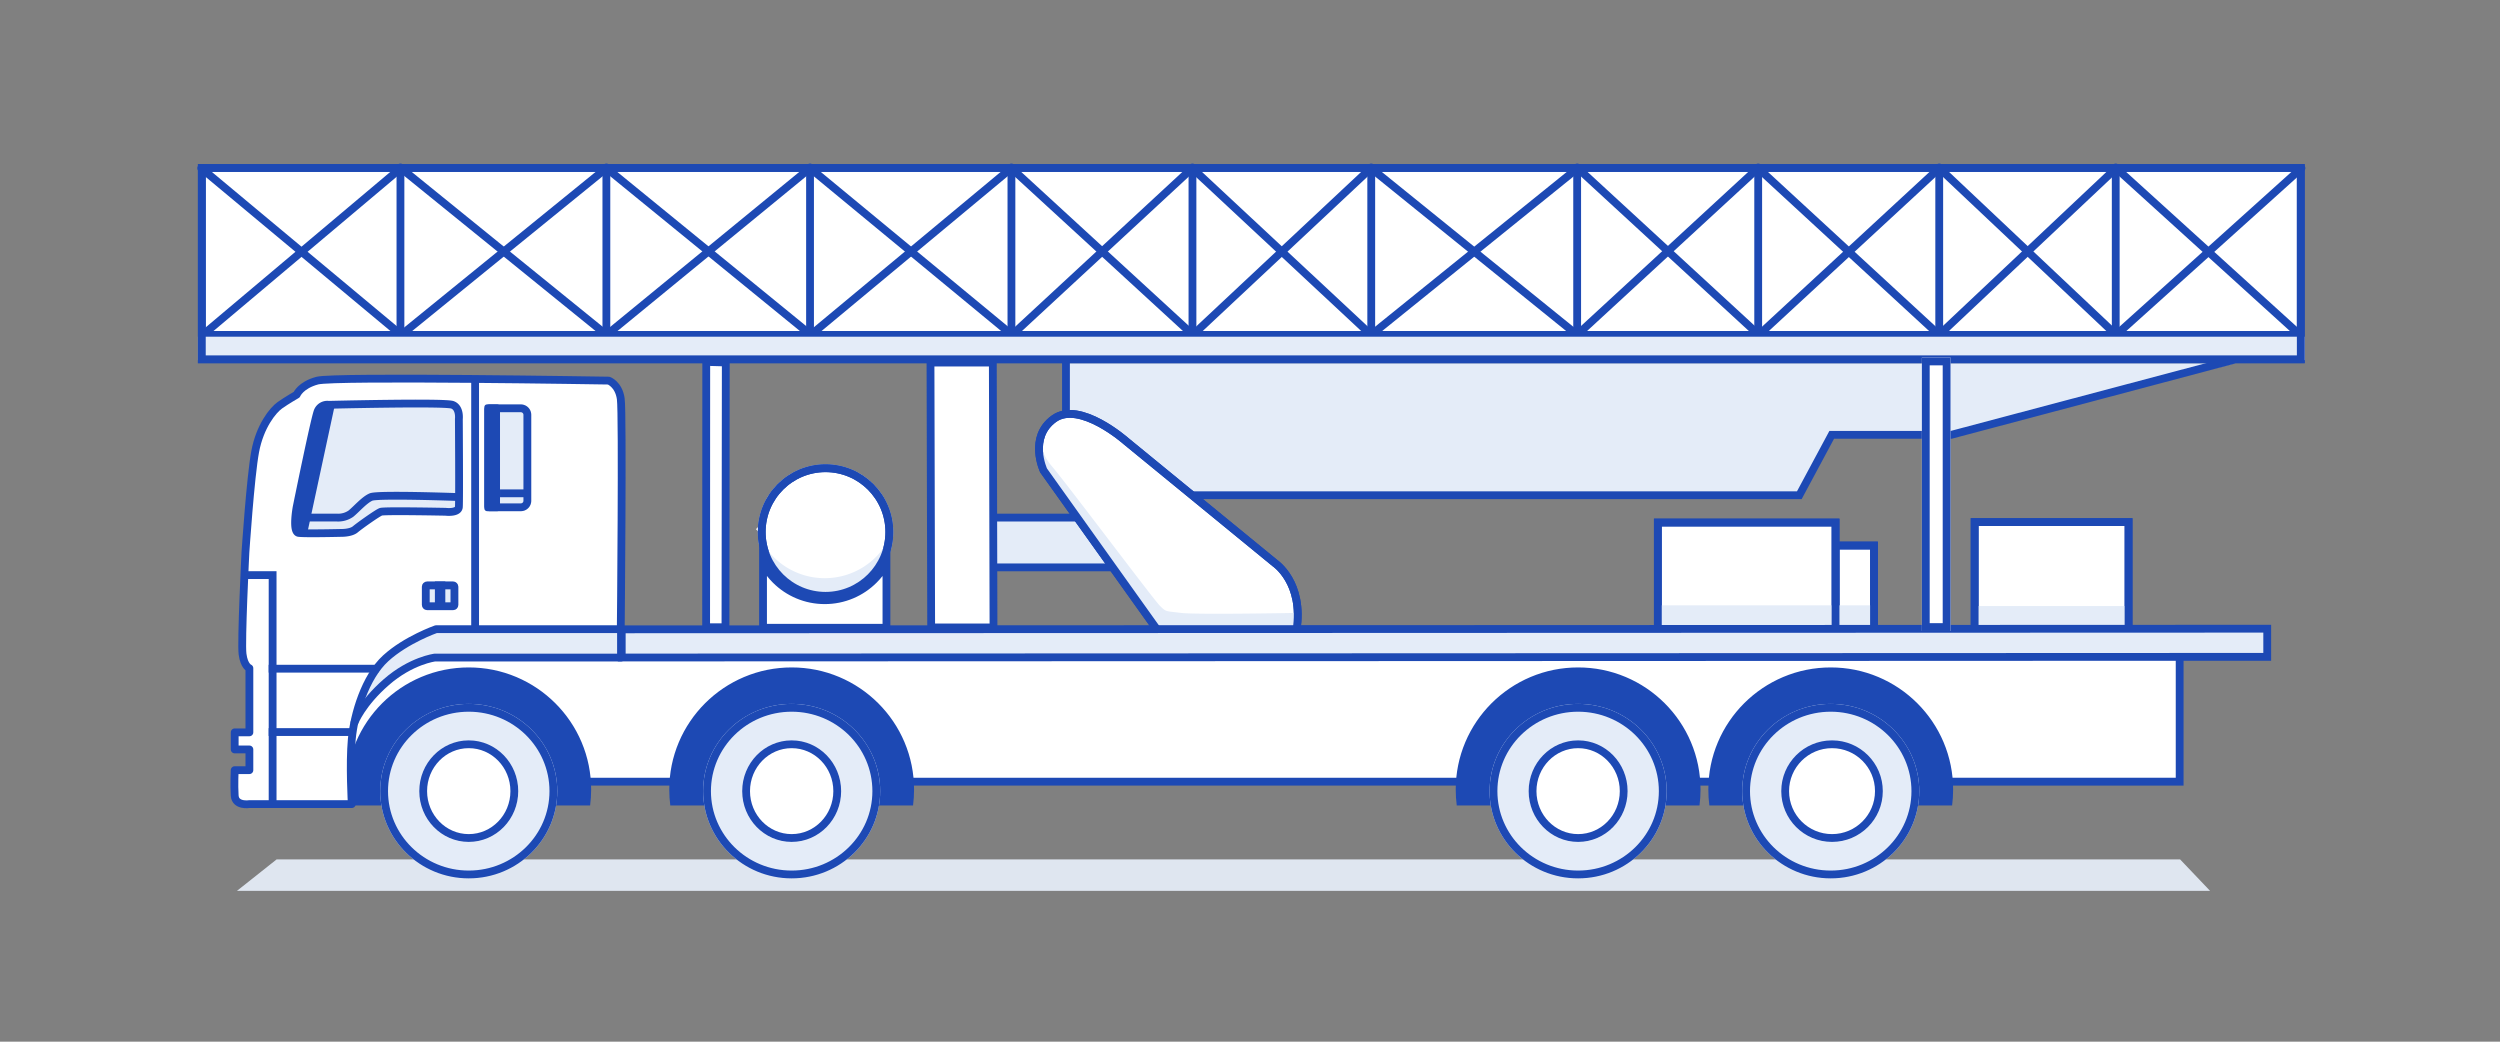 <svg xmlns="http://www.w3.org/2000/svg" width="960" height="400" viewBox="0 0 960 400">
  <rect x="0" y="0" width="960" height="400" fill="#808080" stroke="none"/>
  <g id="_4-1" data-name="4-1" transform="translate(-1576 -1523)">
    <rect id="矩形_312" data-name="矩形 312" width="960" height="400" transform="translate(1576 1523)" fill="#fff" opacity="0"/>
    <path id="路径_1500" data-name="路径 1500" d="M393.995,2676.469l-15.234,12.083h757.656l-11.505-12.083Z" transform="translate(1288.24 -823.469)" fill="#dfe6f0"/>
    <g id="组_75681" data-name="组 75681" transform="translate(62 -97)">
      <path id="路径_1481" data-name="路径 1481" d="M3106.988,5475.931h-3.89s-4.679-19.953,1.2-33.587,28.521-26.616,35.125-27.156,670.942,3.084,670.942,3.084v56.522H3196.335Z" transform="translate(-1459.775 -3554.75)" fill="#fff"/>
      <path id="路径_1480" data-name="路径 1480" d="M966.2,5227,857.53,5254.107H811.561l-12.6,23.494H566.107l-10.932,27.37H489.87v-18.628h31.606l-3.983-39.434V5227Z" transform="translate(1406.003 -3467.532)" fill="#e4ecf8"/>
      <g id="组_75680" data-name="组 75680" transform="translate(1590 1683)">
        <path id="路径_1476" data-name="路径 1476" d="M639.209,5373.473l-43.762-61.347s-5.933-12.7,3.97-19.858,27.72,8.628,27.72,8.628l57.176,46.82s11.149,7.478,8.245,25.756" transform="translate(-270.706 -5194.468)" fill="#fff" stroke="#1d49b4" stroke-width="3"/>
        <path id="路径_1451" data-name="路径 1451" d="M1326.5,5297.6s-1.583,5.545,4.03,12.089,38.838,50.922,41.4,53.5,2.232,2.081,8.077,2.832,44.928,0,44.928,0,.551,5.987-1.372,6.69-51.633,0-51.633,0l-44.084-61.168a32.743,32.743,0,0,1-2.7-7.987A9.127,9.127,0,0,1,1326.5,5297.6Z" transform="translate(-1002.625 -5193.673)" fill="#e4ecf8"/>
        <g id="组_75663" data-name="组 75663" transform="translate(0)">
          <path id="路径_1479" data-name="路径 1479" d="M867.154,5378.79v-40.376h59.1v40.376" transform="translate(-184.888 -5200.942)" fill="#fff" stroke="#1d49b4" stroke-width="3"/>
          <path id="路径_1478" data-name="路径 1478" d="M867.154,5338.414h14.772V5370.7H867.154Z" transform="translate(-238.307 -5191.928)" fill="#fff" stroke="#1d49b4" stroke-width="3"/>
          <path id="路径_1424" data-name="路径 1424" d="M867.154,5378.79v-40.376H935.39v40.376" transform="translate(-306.542 -5200.759)" fill="#fff" stroke="#1d49b4" stroke-width="3"/>
          <g id="椭圆_205" data-name="椭圆 205" transform="translate(215 115.295)" fill="#fff" stroke="#1d49b4" stroke-width="3">
            <circle cx="26" cy="26" r="26" stroke="none"/>
            <circle cx="26" cy="26" r="24.5" fill="none"/>
          </g>
          <path id="路径_1447" data-name="路径 1447" d="M136,5402.073l32.035-.117s-1.761-2.5,3.271-27.313,25.8-34.489,30.62-36.108,22.593-1.8,22.593-1.8h56.711v6.456H211.756s-1.188-.182-5.452,1.534-20.381,8.212-25.045,24.847-4.274,37.547-4.274,37.547v3.5H136Z" transform="translate(-118.621 -5164.912)" fill="#e4ecf8"/>
          <path id="路径_1466" data-name="路径 1466" d="M132.113,5411.911h3.8v8.433s-3.747-.6-3.8-3.491S132.113,5411.911,132.113,5411.911Z" transform="translate(-118.109 -5174.763)" fill="#e4ecf8"/>
          <path id="路径_1449" data-name="路径 1449" d="M867.154,5347.1v-8.69h83.008v8.69" transform="translate(-306.542 -5168.967)" fill="#e4ecf8"/>
          <path id="路径_1450" data-name="路径 1450" d="M867.154,5347.1v-8.69h58.368v8.69" transform="translate(-184.153 -5168.695)" fill="#e4ecf8"/>
          <path id="减去_40" data-name="减去 40" d="M25.081,22.737A25.135,25.135,0,0,1,8.1,16.154,25.128,25.128,0,0,1,0,0,27.876,27.876,0,0,0,10.078,11.394a27.71,27.71,0,0,0,15,4.391,27.712,27.712,0,0,0,15-4.39A27.874,27.874,0,0,0,50.161,0a25.13,25.13,0,0,1-8.1,16.153A25.135,25.135,0,0,1,25.081,22.737Z" transform="translate(215.621 143.234)" fill="#e4ecf8"/>
          <g id="减去_41" data-name="减去 41" transform="translate(215.502 139.956)" fill="#fff">
            <path d="M 48.899 38.1 L 1.5 38.1 L 1.5 13.126 C 2.756 15.544 4.372 17.747 6.32 19.695 C 8.772 22.147 11.627 24.072 14.806 25.417 C 18.099 26.809 21.596 27.515 25.2 27.515 C 28.803 27.515 32.3 26.809 35.593 25.417 C 38.772 24.072 41.628 22.147 44.079 19.695 C 46.027 17.748 47.642 15.545 48.898 13.128 L 48.899 38.1 Z M -0.35 1.125 L -1.218 0.231 L 0.01 -0.975 L 1.239 0.261 L 0.379 1.121 L -0.35 1.125 Z" stroke="none"/>
            <path d="M 47.399 36.6 L 47.398 18.212 C 46.701 19.099 45.947 19.949 45.14 20.756 C 42.551 23.345 39.536 25.378 36.177 26.798 C 32.699 28.269 29.005 29.015 25.2 29.015 C 21.394 29.015 17.701 28.269 14.222 26.798 C 10.864 25.378 7.848 23.345 5.259 20.756 C 4.452 19.948 3.698 19.099 3 18.21 L 3 36.6 L 47.399 36.6 M 50.399 39.601 L 50.399 39.6 L 50.399 39.601 Z M 50.399 39.6 L 5.996093932481017e-06 39.6 L 5.996093932481017e-06 1.114 C 0.04 4.41 0.705 7.61 1.98 10.625 C 3.25 13.625 5.066 16.32 7.381 18.635 C 9.695 20.949 12.39 22.766 15.391 24.035 C 18.497 25.349 21.798 26.015 25.2 26.015 C 28.602 26.015 31.902 25.349 35.009 24.035 C 38.009 22.766 40.704 20.949 43.019 18.635 C 45.333 16.32 47.15 13.625 48.419 10.625 C 49.694 7.611 50.359 4.412 50.398 1.116 L 50.399 39.6 Z M 0.002 0.524 L 5.996093932481017e-06 0.524 L 5.996093932481017e-06 5.981445383440587e-07 L 0.013 5.981445383440587e-07 C 0.008 0.17 0.004 0.346 0.002 0.524 Z" stroke="none" fill="#1d49b4"/>
          </g>
          <path id="路径_1446" data-name="路径 1446" d="M185.219,5377.481s10.057-13.215,18.07-16.964,8.467-4.983,14.232-5,701.766-.355,701.766-.355v-10.708H217.52a21.8,21.8,0,0,0-6.936,2.341c-3.28,1.853-11.072,5.672-15.95,11.771S185.219,5377.481,185.219,5377.481Z" transform="translate(-125.071 -5165.923)" fill="#e4ecf8"/>
          <g id="组_75664" data-name="组 75664" transform="translate(0)">
            <g id="路径_1475" data-name="路径 1475" fill="#fff" stroke-linecap="round">
              <path d="M 807.5 74.968 L 1.5 74.968 L 1.5 1.5 L 807.5 1.5 L 807.5 74.968 Z" stroke="none"/>
              <path d="M 3 3 L 3 73.468 L 806 73.468 L 806 3 L 3 3 M 0 -5.340576171875e-05 L 809 -5.340576171875e-05 L 809 76.468 L 0 76.468 L 0 -5.340576171875e-05 Z" stroke="none" fill="#1d49b4"/>
            </g>
            <path id="路径_1502" data-name="路径 1502" d="M2,0H806.828" transform="translate(-0.131 65.606)" fill="none" stroke="#1d49b4" stroke-linecap="round" stroke-width="3"/>
            <line id="直线_26" data-name="直线 26" y2="63.434" transform="translate(77.772 1.303)" fill="none" stroke="#1d49b4" stroke-linecap="round" stroke-width="3"/>
            <line id="直线_26-2" data-name="直线 26" y2="63.434" transform="translate(156.847 1.303)" fill="none" stroke="#1d49b4" stroke-linecap="round" stroke-width="3"/>
            <line id="直线_26-3" data-name="直线 26" y2="63.434" transform="translate(235.053 1.303)" fill="none" stroke="#1d49b4" stroke-linecap="round" stroke-width="3"/>
            <line id="直线_26-4" data-name="直线 26" y2="63.434" transform="translate(312.391 1.303)" fill="none" stroke="#1d49b4" stroke-linecap="round" stroke-width="3"/>
            <line id="直线_26-5" data-name="直线 26" y2="63.434" transform="translate(381.907 1.303)" fill="none" stroke="#1d49b4" stroke-linecap="round" stroke-width="3"/>
            <line id="直线_26-6" data-name="直线 26" y2="63.434" transform="translate(450.555 1.303)" fill="none" stroke="#1d49b4" stroke-linecap="round" stroke-width="3"/>
            <line id="直线_26-7" data-name="直线 26" y2="63.434" transform="translate(529.63 1.303)" fill="none" stroke="#1d49b4" stroke-linecap="round" stroke-width="3"/>
            <line id="直线_26-8" data-name="直线 26" y2="63.434" transform="translate(599.147 1.303)" fill="none" stroke="#1d49b4" stroke-linecap="round" stroke-width="3"/>
            <line id="直线_26-9" data-name="直线 26" y2="63.434" transform="translate(668.663 1.303)" fill="none" stroke="#1d49b4" stroke-linecap="round" stroke-width="3"/>
            <path id="路径_1427" data-name="路径 1427" d="M245.458,5181.8l76.794,64.042,78.816-64.042,78.471,64.021,77-64.021,69.728,64.021,68.356-64.021,79.187,64.021L843.29,5181.8l69.511,64.042,67.984-64.042,70.6,64.042" transform="translate(-244.191 -5180.236)" fill="none" stroke="#1d49b4" stroke-linecap="round" stroke-linejoin="round" stroke-width="3"/>
            <path id="路径_1428" data-name="路径 1428" d="M244.621,5245.843l76.054-64.042,79,64.042L477.81,5181.8l77.552,64.042,69.2-64.042,68.7,64.042,79.315-64.042,69.582,64.042,69.295-64.042,67.9,64.042,71.155-64.042" transform="translate(-242.752 -5180.236)" fill="none" stroke="#1d49b4" stroke-linecap="round" stroke-linejoin="round" stroke-width="3"/>
            <line id="直线_37" data-name="直线 37" y2="63.434" transform="translate(736.442 1.303)" fill="none" stroke="#1d49b4" stroke-linecap="round" stroke-width="3"/>
            <rect id="矩形_313" data-name="矩形 313" width="809" height="9" transform="translate(0 66.295)" fill="#e4ecf8"/>
            <g id="路径_1488" data-name="路径 1488" fill="none" stroke-linecap="round">
              <path d="M0,0H809V76.468H0Z" stroke="none"/>
              <path d="M 3 3 L 3 73.468 L 806 73.468 L 806 3 L 3 3 M 0 -5.340576171875e-05 L 809 -5.340576171875e-05 L 809 76.468 L 0 76.468 L 0 -5.340576171875e-05 Z" stroke="none" fill="#1d49b4"/>
            </g>
          </g>
          <g id="组_75656" data-name="组 75656" transform="translate(57.351 193.778)">
            <g id="减去_37" data-name="减去 37" transform="translate(-0.351 -0.482)" fill="#1d49b4">
              <path d="M 92.271 51.5 L 1.729 51.5 C 1.577 49.982 1.5 48.446 1.5 46.918 C 1.5 40.786 2.703 34.839 5.075 29.241 C 6.215 26.55 7.626 23.954 9.269 21.526 C 10.897 19.121 12.766 16.859 14.826 14.804 C 16.885 12.748 19.151 10.882 21.561 9.256 C 23.993 7.616 26.593 6.207 29.289 5.069 C 34.898 2.701 40.857 1.5 47 1.5 C 53.143 1.5 59.102 2.701 64.711 5.069 C 67.407 6.207 70.007 7.616 72.439 9.256 C 74.849 10.882 77.115 12.748 79.174 14.804 C 81.234 16.859 83.103 19.121 84.731 21.526 C 86.374 23.954 87.785 26.55 88.925 29.241 C 91.297 34.839 92.5 40.786 92.5 46.918 C 92.5 48.446 92.423 49.982 92.271 51.5 Z" stroke="none"/>
              <path d="M 90.893 50 C 90.964 48.975 91 47.945 91 46.918 C 91 40.988 89.837 35.238 87.544 29.826 C 86.442 27.224 85.077 24.715 83.489 22.367 C 81.914 20.041 80.106 17.853 78.115 15.865 C 76.123 13.877 73.931 12.072 71.601 10.5 C 69.249 8.914 66.734 7.551 64.128 6.451 C 58.704 4.161 52.942 3 47 3 C 41.058 3 35.296 4.161 29.872 6.451 C 27.266 7.551 24.751 8.914 22.399 10.5 C 20.069 12.072 17.877 13.877 15.885 15.865 C 13.894 17.853 12.086 20.041 10.511 22.367 C 8.923 24.715 7.558 27.224 6.456 29.826 C 4.163 35.238 3 40.988 3 46.918 C 3 47.944 3.036 48.975 3.107 50 L 90.893 50 M 93.609 53 L 0.391 53 C 0.131 50.995 0 48.949 0 46.918 C 0 40.584 1.243 34.44 3.694 28.655 C 4.871 25.875 6.329 23.194 8.027 20.686 C 9.708 18.201 11.639 15.865 13.766 13.742 C 15.893 11.619 18.233 9.691 20.722 8.013 C 23.234 6.318 25.921 4.863 28.706 3.687 C 34.5 1.24 40.655 0 47 0 C 53.345 0 59.5 1.24 65.295 3.687 C 68.079 4.863 70.766 6.318 73.278 8.013 C 75.767 9.691 78.107 11.619 80.234 13.742 C 82.361 15.865 84.292 18.201 85.973 20.686 C 87.671 23.194 89.129 25.875 90.307 28.655 C 92.757 34.44 94 40.584 94 46.918 C 94 48.95 93.868 50.996 93.609 52.999 L 93.609 53 Z" stroke="none" fill="#1d49b4"/>
            </g>
            <g id="椭圆_201" data-name="椭圆 201" transform="translate(12.649 13.518)" fill="#e4ecf8" stroke="#1d49b4" stroke-width="3">
              <ellipse cx="34" cy="33.5" rx="34" ry="33.5" stroke="none"/>
              <ellipse cx="34" cy="33.5" rx="32.5" ry="32" fill="none"/>
            </g>
            <g id="椭圆_203" data-name="椭圆 203" transform="translate(27.649 27.518)" fill="#fff" stroke="#1d49b4" stroke-width="3">
              <ellipse cx="19" cy="19.5" rx="19" ry="19.5" stroke="none"/>
              <ellipse cx="19" cy="19.5" rx="17.5" ry="18" fill="none"/>
            </g>
          </g>
          <g id="组_75657" data-name="组 75657" transform="translate(180.743 193.778)">
            <g id="减去_37-2" data-name="减去 37" transform="translate(0.257 -0.482)" fill="#1d49b4">
              <path d="M 92.271 51.5 L 1.729 51.5 C 1.577 49.982 1.5 48.446 1.5 46.918 C 1.5 40.786 2.703 34.839 5.075 29.241 C 6.215 26.55 7.626 23.954 9.269 21.526 C 10.897 19.121 12.766 16.859 14.826 14.804 C 16.885 12.748 19.151 10.882 21.561 9.256 C 23.993 7.616 26.593 6.207 29.289 5.069 C 34.898 2.701 40.857 1.5 47 1.5 C 53.143 1.5 59.102 2.701 64.711 5.069 C 67.407 6.207 70.007 7.616 72.439 9.256 C 74.849 10.882 77.115 12.748 79.174 14.804 C 81.234 16.859 83.103 19.121 84.731 21.526 C 86.374 23.954 87.785 26.55 88.925 29.241 C 91.297 34.839 92.5 40.786 92.5 46.918 C 92.5 48.446 92.423 49.982 92.271 51.5 Z" stroke="none"/>
              <path d="M 90.893 50 C 90.964 48.975 91 47.945 91 46.918 C 91 40.988 89.837 35.238 87.544 29.826 C 86.442 27.224 85.077 24.715 83.489 22.367 C 81.914 20.041 80.106 17.853 78.115 15.865 C 76.123 13.877 73.931 12.072 71.601 10.5 C 69.249 8.914 66.734 7.551 64.128 6.451 C 58.704 4.161 52.942 3 47 3 C 41.058 3 35.296 4.161 29.872 6.451 C 27.266 7.551 24.751 8.914 22.399 10.5 C 20.069 12.072 17.877 13.877 15.885 15.865 C 13.894 17.853 12.086 20.041 10.511 22.367 C 8.923 24.715 7.558 27.224 6.456 29.826 C 4.163 35.238 3 40.988 3 46.918 C 3 47.944 3.036 48.975 3.107 50 L 90.893 50 M 93.609 53 L 0.391 53 C 0.131 50.995 0 48.949 0 46.918 C 0 40.584 1.243 34.44 3.694 28.655 C 4.871 25.875 6.329 23.194 8.027 20.686 C 9.708 18.201 11.639 15.865 13.766 13.742 C 15.893 11.619 18.233 9.691 20.722 8.013 C 23.234 6.318 25.921 4.863 28.706 3.687 C 34.5 1.24 40.655 0 47 0 C 53.345 0 59.5 1.24 65.295 3.687 C 68.079 4.863 70.766 6.318 73.278 8.013 C 75.767 9.691 78.107 11.619 80.234 13.742 C 82.361 15.865 84.292 18.201 85.973 20.686 C 87.671 23.194 89.129 25.875 90.307 28.655 C 92.757 34.44 94 40.584 94 46.918 C 94 48.95 93.868 50.996 93.609 52.999 L 93.609 53 Z" stroke="none" fill="#1d49b4"/>
            </g>
            <g id="椭圆_201-2" data-name="椭圆 201" transform="translate(13.257 13.518)" fill="#e4ecf8" stroke="#1d49b4" stroke-width="3">
              <ellipse cx="34" cy="33.5" rx="34" ry="33.5" stroke="none"/>
              <ellipse cx="34" cy="33.5" rx="32.5" ry="32" fill="none"/>
            </g>
            <g id="椭圆_203-2" data-name="椭圆 203" transform="translate(28.257 27.518)" fill="#fff" stroke="#1d49b4" stroke-width="3">
              <ellipse cx="19" cy="19.5" rx="19" ry="19.5" stroke="none"/>
              <ellipse cx="19" cy="19.5" rx="17.5" ry="18" fill="none"/>
            </g>
          </g>
          <path id="路径_1416" data-name="路径 1416" d="M283.2,5438.195H243.877s-5.373.887-5.641-3.262,0-9.772,0-9.772h5.641v-7.95h-5.641v-6.566h5.641V5386.01s-2.026-.713-2.627-5.413,1.1-38.936,1.1-38.936,1.935-29.145,3.76-38.871,6.808-15.862,9.455-17.738,6.484-4.084,6.484-4.084,1.433-3.645,7.908-5.388,111.907,0,111.907,0,3.829,1.359,4.623,6.98,0,88.459,0,88.459H315.6s-11.554,4.03-19.391,11.2-12.113,21.377-13.006,31.016S283.2,5438.195,283.2,5438.195Z" transform="translate(-224.112 -5192.423)" fill="#fff" stroke="#1d49b4" stroke-linecap="round" stroke-linejoin="round" stroke-width="3"/>
          <path id="路径_1417" data-name="路径 1417" d="M537,5460.926H747.77" transform="translate(-263.278 -5223.765)" fill="none" stroke="#1d49b4" stroke-width="3"/>
          <path id="路径_1418" data-name="路径 1418" d="M746.194,5444.068h261.339v-47.925l-598.244.245v-10.818l631.868-.242v10.815h-33.441" transform="translate(-246.543 -5206.906)" fill="none" stroke="#1d49b4" stroke-width="3"/>
          <g id="路径_1441" data-name="路径 1441" transform="translate(193.797 74.774)" fill="#fff">
            <path d="M 8.783 103.078 L 1.355 103.078 L 1.402 1.206 L 8.907 1.415 L 8.783 103.078 Z" stroke="none"/>
            <path d="M 2.901 2.748 L 2.855 101.578 L 7.285 101.578 L 7.405 2.873 L 2.901 2.748 M -0.098 -0.336 L 10.408 -0.044 L 10.282 104.578 L -0.146 104.578 L -0.098 -0.336 Z" stroke="none" fill="#1d49b4"/>
          </g>
          <g id="路径_1442" data-name="路径 1442" transform="translate(279.805 74.73)" fill="#fff">
            <path d="M 25.701 103.208 L 1.763 103.208 L 1.504 1.5 L 25.442 1.5 L 25.701 103.208 Z" stroke="none"/>
            <path d="M 3.008 3 L 3.259 101.708 L 24.197 101.708 L 23.945 3 L 3.008 3 M -7.62939453125e-06 0 L 26.938 0 L 27.204 104.708 L 0.267 104.708 L -7.62939453125e-06 0 Z" stroke="none" fill="#1d49b4"/>
          </g>
          <path id="路径_1419" data-name="路径 1419" d="M575,5336.227h31.06" transform="translate(-268.258 -5200.472)" fill="none" stroke="#1d49b4" stroke-width="3"/>
          <path id="路径_1420" data-name="路径 1420" d="M575,5336.227h44.561" transform="translate(-268.258 -5181.355)" fill="none" stroke="#1d49b4" stroke-width="3"/>
          <path id="路径_1421" data-name="路径 1421" d="M639.209,5373.473l-43.762-61.347s-5.933-12.7,3.97-19.858,27.72,8.628,27.72,8.628l57.176,46.82s11.149,7.478,8.245,25.756" transform="translate(-270.706 -5194.468)" fill="none" stroke="#1d49b4" stroke-width="3"/>
          <path id="路径_1422" data-name="路径 1422" d="M1061.067,5266.781l-108.153,28.708h-45.86l-12.435,23.179H662.166" transform="translate(-279.68 -5191.503)" fill="none" stroke="#1d49b4" stroke-linecap="round" stroke-width="3"/>
          <path id="路径_1423" data-name="路径 1423" d="M605.6,5295.991v-21.208" transform="translate(-272.268 -5200.053)" fill="none" stroke="#1d49b4" stroke-width="3"/>
          <path id="路径_1426" data-name="路径 1426" d="M867.154,5338.414h14.772V5370.7" transform="translate(-238.307 -5191.928)" fill="none" stroke="#1d49b4" stroke-width="3"/>
          <path id="路径_1425" data-name="路径 1425" d="M867.154,5378.79v-40.376h59.1v40.376" transform="translate(-184.888 -5200.942)" fill="none" stroke="#1d49b4" stroke-width="3"/>
          <path id="路径_1429" data-name="路径 1429" d="M262.331,5331.508c2.57.332,16.14,0,16.14,0s3.825.114,5.594-1.373,8.5-6.26,9.821-6.743,24.828,0,24.828,0,4.915.614,5.118-1.832,0-33.765,0-33.765.551-4.38-2.48-5.478-47.516,0-47.516,0a3.99,3.99,0,0,0-4.192,2.406c-1.2,2.863-8.093,36.836-8.093,36.836S259.76,5331.177,262.331,5331.508Z" transform="translate(-223.627 -5189.868)" fill="#e4ecf8" stroke="#1d49b4" stroke-width="3"/>
          <path id="交叉_7" data-name="交叉 7" d="M1.387,49.246C-1.183,48.914.606,39.3.606,39.3S7.5,5.325,8.7,2.462A3.992,3.992,0,0,1,12.891.056S13.77.034,15.288,0L4.657,49.382C3.178,49.364,1.985,49.323,1.387,49.246Z" transform="translate(37.316 92.394)" fill="#1d49b4"/>
          <g id="矩形_303" data-name="矩形 303" transform="translate(110 92.295)" fill="#e4ecf8" stroke="#1d49b4" stroke-width="3">
            <path d="M1,0H14a4,4,0,0,1,4,4V37a4,4,0,0,1-4,4H1a1,1,0,0,1-1-1V1A1,1,0,0,1,1,0Z" stroke="none"/>
            <path d="M2,1.5H14A2.5,2.5,0,0,1,16.5,4V37A2.5,2.5,0,0,1,14,39.5H2a.5.5,0,0,1-.5-.5V2A.5.5,0,0,1,2,1.5Z" fill="none"/>
          </g>
          <g id="矩形_304" data-name="矩形 304" transform="translate(86 160.295)" fill="#e4ecf8" stroke="#1d49b4" stroke-width="3">
            <rect width="14" height="11" rx="2" stroke="none"/>
            <rect x="1.5" y="1.5" width="11" height="8" rx="0.5" fill="none"/>
          </g>
          <line id="直线_36" data-name="直线 36" y2="97.323" transform="translate(106.447 82.117)" fill="none" stroke="#1d49b4" stroke-width="3"/>
          <path id="路径_1430" data-name="路径 1430" d="M291.219,5421.327s2.7-7.163,12.217-15.462,18.621-9.415,18.621-9.415h71.489v-10.817" transform="translate(-231.071 -5206.946)" fill="none" stroke="#1d49b4" stroke-linecap="round" stroke-linejoin="round" stroke-width="3"/>
          <path id="路径_1431" data-name="路径 1431" d="M243.5,5361.646h10v87.778" transform="translate(-224.817 -5203.803)" fill="none" stroke="#1d49b4" stroke-width="3"/>
          <path id="路径_1432" data-name="路径 1432" d="M255,5403h39.131" transform="translate(-226.325 -5209.222)" fill="none" stroke="#1d49b4" stroke-linecap="square" stroke-width="3"/>
          <path id="路径_1433" data-name="路径 1433" d="M255,5403h29.856" transform="translate(-226.325 -5184.892)" fill="none" stroke="#1d49b4" stroke-linecap="square" stroke-width="3"/>
          <path id="路径_1436" data-name="路径 1436" d="M538,5460.926h31.283" transform="translate(-387.67 -5223.765)" fill="none" stroke="#1d49b4" stroke-width="3"/>
          <g id="矩形_299" data-name="矩形 299" transform="translate(662 74.295)" fill="#fff" stroke="#1d49b4" stroke-width="3">
            <rect width="11" height="105" stroke="none"/>
            <rect x="1.5" y="1.5" width="8" height="102" fill="none"/>
          </g>
          <g id="组_75659" data-name="组 75659" transform="translate(483.141 193.778)">
            <g id="减去_37-3" data-name="减去 37" transform="translate(-0.141 -0.482)" fill="#1d49b4">
              <path d="M 92.271 51.5 L 1.729 51.5 C 1.577 49.982 1.5 48.446 1.5 46.918 C 1.5 40.786 2.703 34.839 5.075 29.241 C 6.215 26.55 7.626 23.954 9.269 21.526 C 10.897 19.121 12.766 16.859 14.826 14.804 C 16.885 12.748 19.151 10.882 21.561 9.256 C 23.993 7.616 26.593 6.207 29.289 5.069 C 34.898 2.701 40.857 1.5 47 1.5 C 53.143 1.5 59.102 2.701 64.711 5.069 C 67.407 6.207 70.007 7.616 72.439 9.256 C 74.849 10.882 77.115 12.748 79.174 14.804 C 81.234 16.859 83.103 19.121 84.731 21.526 C 86.374 23.954 87.785 26.55 88.925 29.241 C 91.297 34.839 92.5 40.786 92.5 46.918 C 92.5 48.446 92.423 49.982 92.271 51.5 Z" stroke="none"/>
              <path d="M 90.893 50 C 90.964 48.975 91 47.945 91 46.918 C 91 40.988 89.837 35.238 87.544 29.826 C 86.442 27.224 85.077 24.715 83.489 22.367 C 81.914 20.041 80.106 17.853 78.115 15.865 C 76.123 13.877 73.931 12.072 71.601 10.5 C 69.249 8.914 66.734 7.551 64.128 6.451 C 58.704 4.161 52.942 3 47 3 C 41.058 3 35.296 4.161 29.872 6.451 C 27.266 7.551 24.751 8.914 22.399 10.5 C 20.069 12.072 17.877 13.877 15.885 15.865 C 13.894 17.853 12.086 20.041 10.511 22.367 C 8.923 24.715 7.558 27.224 6.456 29.826 C 4.163 35.238 3 40.988 3 46.918 C 3 47.944 3.036 48.975 3.107 50 L 90.893 50 M 93.609 53 L 0.391 53 C 0.131 50.995 0 48.949 0 46.918 C 0 40.584 1.243 34.44 3.694 28.655 C 4.871 25.875 6.329 23.194 8.027 20.686 C 9.708 18.201 11.639 15.865 13.766 13.742 C 15.893 11.619 18.233 9.691 20.722 8.013 C 23.234 6.318 25.921 4.863 28.706 3.687 C 34.5 1.24 40.655 0 47 0 C 53.345 0 59.5 1.24 65.295 3.687 C 68.079 4.863 70.766 6.318 73.278 8.013 C 75.767 9.691 78.107 11.619 80.234 13.742 C 82.361 15.865 84.292 18.201 85.973 20.686 C 87.671 23.194 89.129 25.875 90.307 28.655 C 92.757 34.44 94 40.584 94 46.918 C 94 48.95 93.868 50.996 93.609 52.999 L 93.609 53 Z" stroke="none" fill="#1d49b4"/>
            </g>
            <g id="椭圆_201-3" data-name="椭圆 201" transform="translate(12.859 13.518)" fill="#e4ecf8" stroke="#1d49b4" stroke-width="3">
              <ellipse cx="34" cy="33.5" rx="34" ry="33.5" stroke="none"/>
              <ellipse cx="34" cy="33.5" rx="32.5" ry="32" fill="none"/>
            </g>
            <g id="椭圆_203-3" data-name="椭圆 203" transform="translate(27.859 27.518)" fill="#fff" stroke="#1d49b4" stroke-width="3">
              <ellipse cx="19" cy="19.5" rx="19" ry="19.5" stroke="none"/>
              <ellipse cx="19" cy="19.5" rx="17.5" ry="18" fill="none"/>
            </g>
          </g>
          <g id="组_75658" data-name="组 75658" transform="translate(580.464 193.778)">
            <g id="减去_37-4" data-name="减去 37" transform="translate(-0.464 -0.482)" fill="#1d49b4">
              <path d="M 92.271 51.5 L 1.729 51.5 C 1.577 49.982 1.5 48.446 1.5 46.918 C 1.5 40.786 2.703 34.839 5.075 29.241 C 6.215 26.55 7.626 23.954 9.269 21.526 C 10.897 19.121 12.766 16.859 14.826 14.804 C 16.885 12.748 19.151 10.882 21.561 9.256 C 23.993 7.616 26.593 6.207 29.289 5.069 C 34.898 2.701 40.857 1.5 47 1.5 C 53.143 1.5 59.102 2.701 64.711 5.069 C 67.407 6.207 70.007 7.616 72.439 9.256 C 74.849 10.882 77.115 12.748 79.174 14.804 C 81.234 16.859 83.103 19.121 84.731 21.526 C 86.374 23.954 87.785 26.55 88.925 29.241 C 91.297 34.839 92.5 40.786 92.5 46.918 C 92.5 48.446 92.423 49.982 92.271 51.5 Z" stroke="none"/>
              <path d="M 90.893 50 C 90.964 48.975 91 47.945 91 46.918 C 91 40.988 89.837 35.238 87.544 29.826 C 86.442 27.224 85.077 24.715 83.489 22.367 C 81.914 20.041 80.106 17.853 78.115 15.865 C 76.123 13.877 73.931 12.072 71.601 10.5 C 69.249 8.914 66.734 7.551 64.128 6.451 C 58.704 4.161 52.942 3 47 3 C 41.058 3 35.296 4.161 29.872 6.451 C 27.266 7.551 24.751 8.914 22.399 10.5 C 20.069 12.072 17.877 13.877 15.885 15.865 C 13.894 17.853 12.086 20.041 10.511 22.367 C 8.923 24.715 7.558 27.224 6.456 29.826 C 4.163 35.238 3 40.988 3 46.918 C 3 47.944 3.036 48.975 3.107 50 L 90.893 50 M 93.609 53 L 0.391 53 C 0.131 50.995 0 48.949 0 46.918 C 0 40.584 1.243 34.44 3.694 28.655 C 4.871 25.875 6.329 23.194 8.027 20.686 C 9.708 18.201 11.639 15.865 13.766 13.742 C 15.893 11.619 18.233 9.691 20.722 8.013 C 23.234 6.318 25.921 4.863 28.706 3.687 C 34.5 1.24 40.655 0 47 0 C 53.345 0 59.5 1.24 65.295 3.687 C 68.079 4.863 70.766 6.318 73.278 8.013 C 75.767 9.691 78.107 11.619 80.234 13.742 C 82.361 15.865 84.292 18.201 85.973 20.686 C 87.671 23.194 89.129 25.875 90.307 28.655 C 92.757 34.44 94 40.584 94 46.918 C 94 48.95 93.868 50.996 93.609 52.999 L 93.609 53 Z" stroke="none" fill="#1d49b4"/>
            </g>
            <g id="椭圆_201-4" data-name="椭圆 201" transform="translate(12.536 13.518)" fill="#e4ecf8" stroke="#1d49b4" stroke-width="3">
              <ellipse cx="34" cy="33.5" rx="34" ry="33.5" stroke="none"/>
              <ellipse cx="34" cy="33.5" rx="32.5" ry="32" fill="none"/>
            </g>
            <g id="椭圆_203-4" data-name="椭圆 203" transform="translate(27.536 27.518)" fill="#fff" stroke="#1d49b4" stroke-width="3">
              <circle cx="19.5" cy="19.5" r="19.5" stroke="none"/>
              <circle cx="19.5" cy="19.5" r="18" fill="none"/>
            </g>
          </g>
          <rect id="矩形_305" data-name="矩形 305" width="6" height="41" rx="1" transform="translate(110 92.295)" fill="#1d49b4"/>
          <path id="路径_1445" data-name="路径 1445" d="M164.96,5293.961h10.9a8.6,8.6,0,0,0,5.275-1.485c2.118-1.7,5.156-5.3,7.754-6.411s33.191,0,33.191,0" transform="translate(-122.416 -5158.207)" fill="none" stroke="#1d49b4" stroke-width="3"/>
          <line id="直线_38" data-name="直线 38" x2="11.296" transform="translate(116.006 126.433)" fill="none" stroke="#1d49b4" stroke-width="3"/>
          <rect id="矩形_306" data-name="矩形 306" width="4" height="10" transform="translate(91 160.295)" fill="#1d49b4"/>
          <g id="椭圆_211" data-name="椭圆 211" transform="translate(215 115.295)" fill="none" stroke="#1d49b4" stroke-width="3">
            <circle cx="26" cy="26" r="26" stroke="none"/>
            <circle cx="26" cy="26" r="24.5" fill="none"/>
          </g>
          <path id="路径_1477" data-name="路径 1477" d="M867.154,5378.79v-40.376H935.39v40.376" transform="translate(-306.542 -5200.759)" fill="none" stroke="#1d49b4" stroke-width="3"/>
        </g>
      </g>
    </g>
  </g>
</svg>

